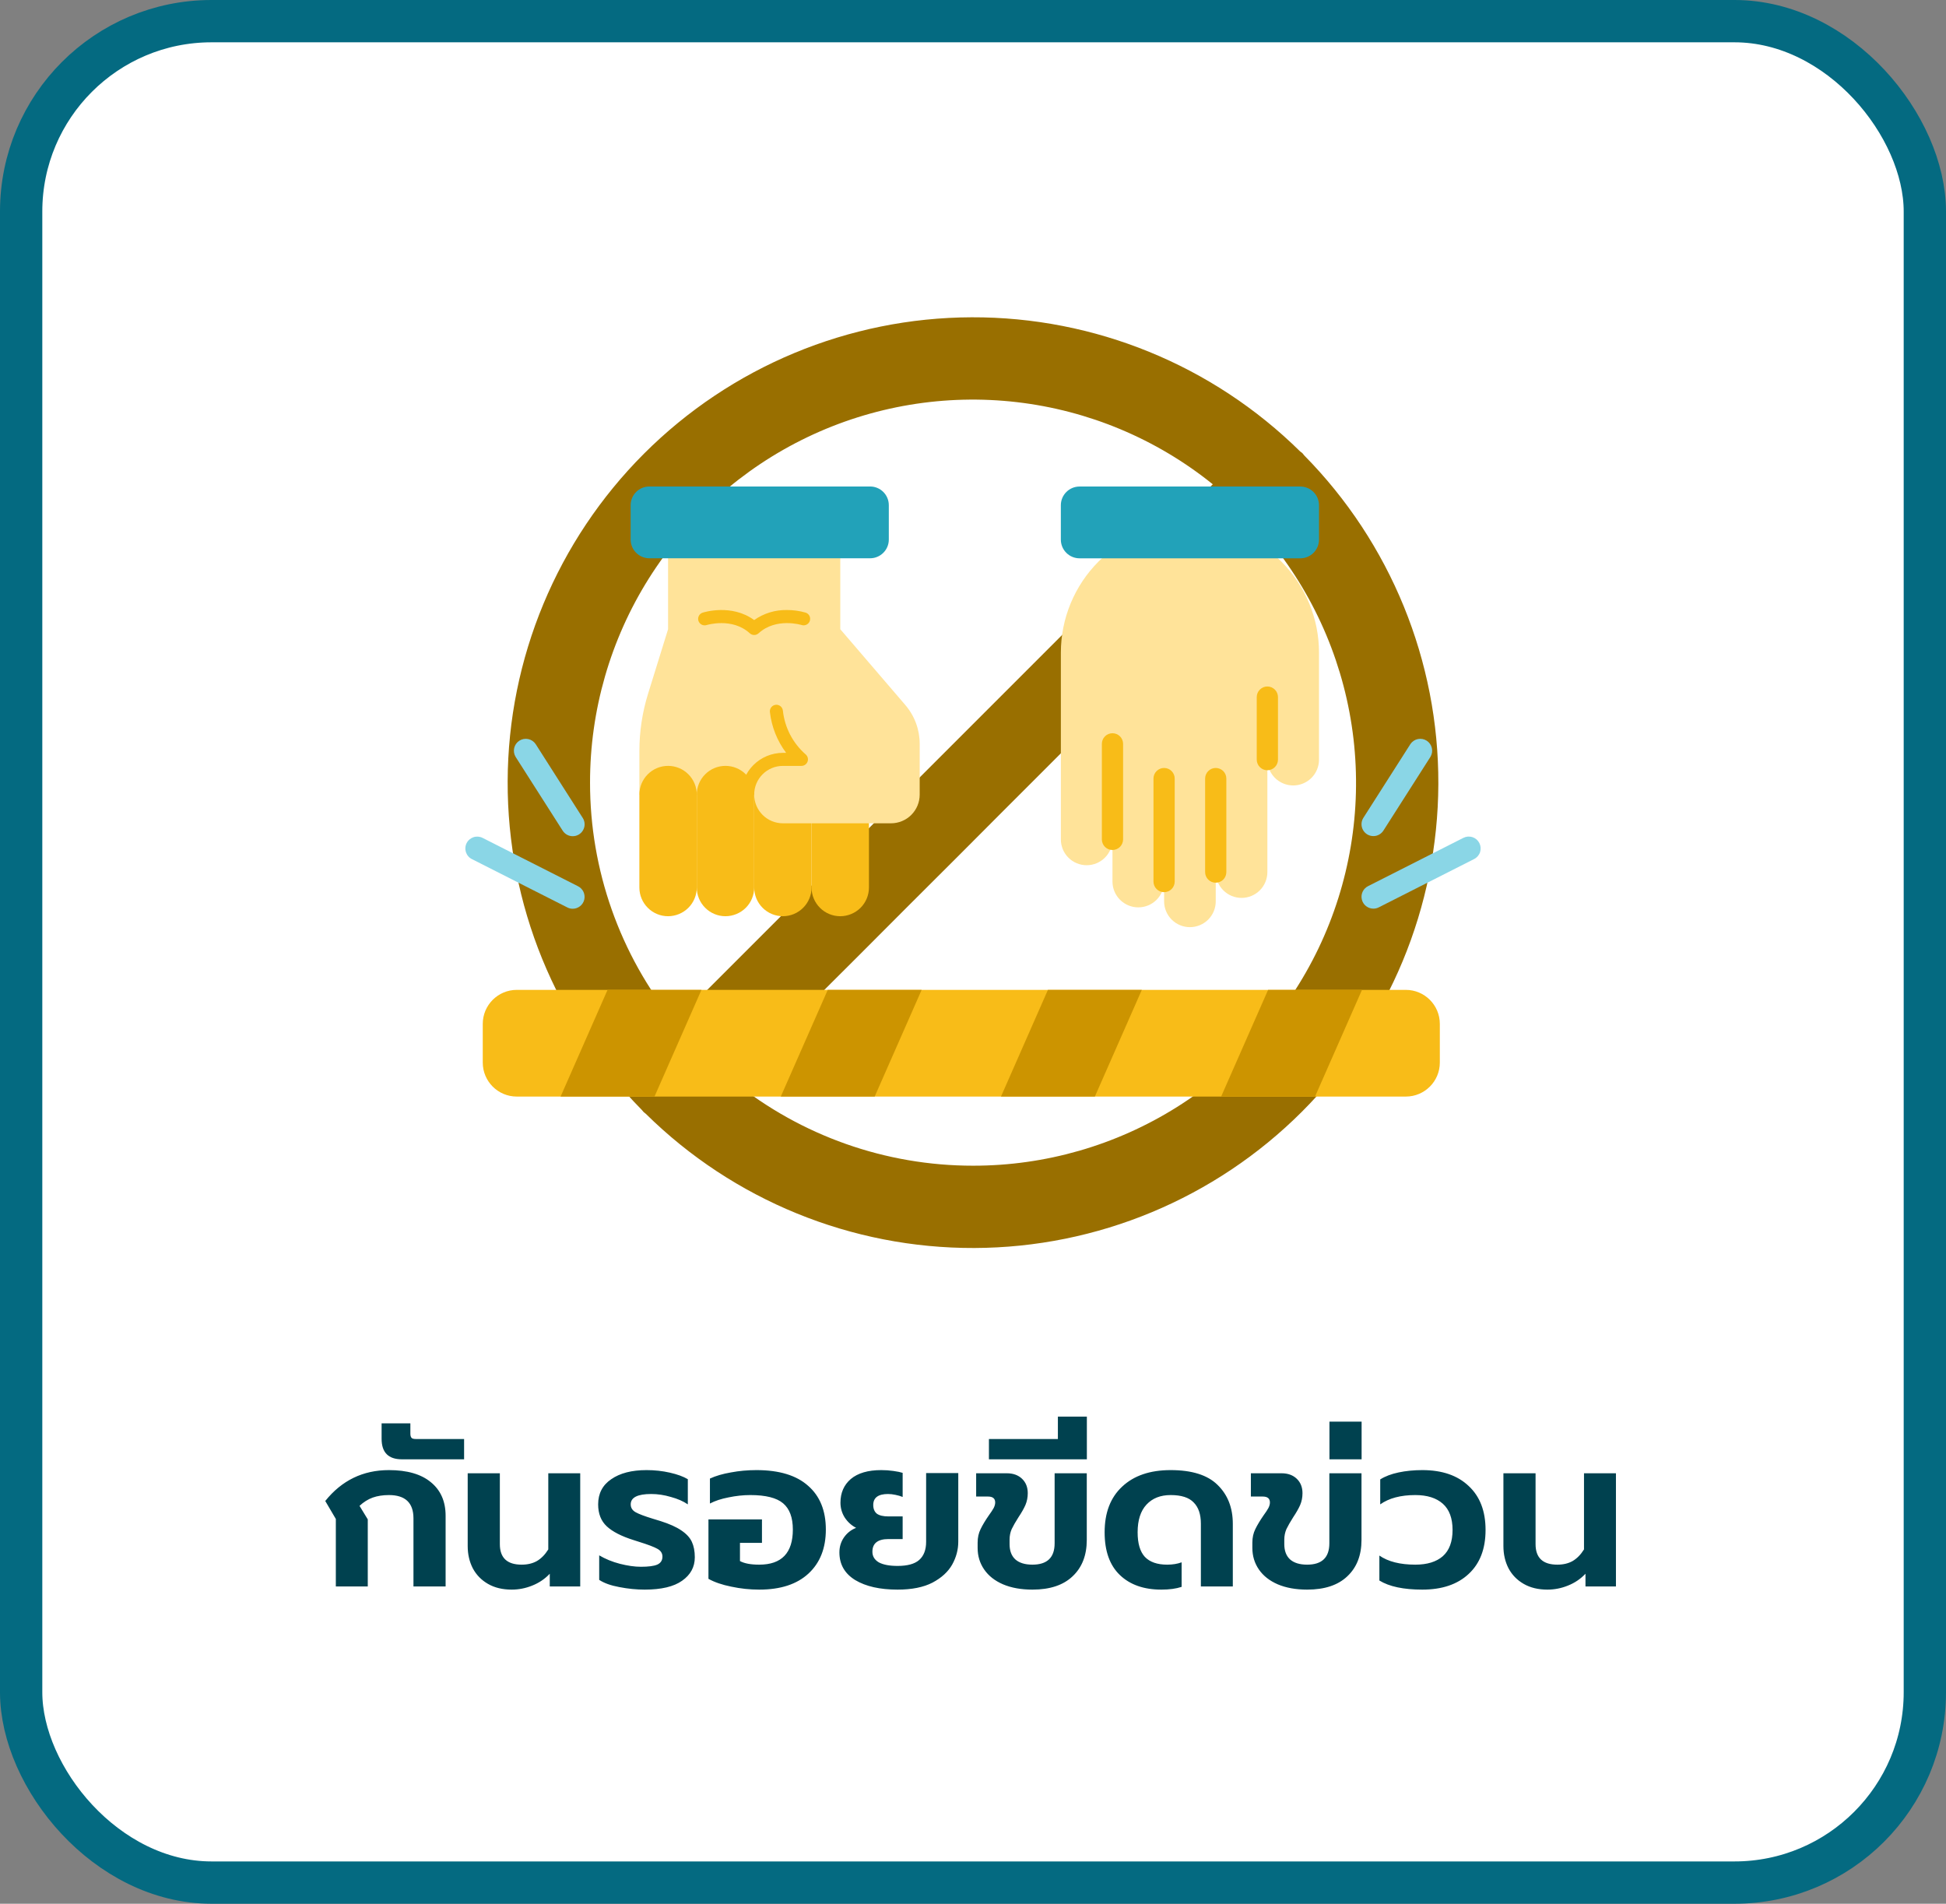 <?xml version="1.0" encoding="UTF-8"?>
<svg xmlns="http://www.w3.org/2000/svg" width="92" height="90" viewBox="0 0 92 90" fill="none">
  <rect x="0" y="0" width="92" height="90" fill="#808080" stroke="none"/>
  <rect x="1" y="1" width="90" height="88" rx="9" fill="white"></rect>
  <rect width="48" height="48" transform="translate(22 13)" fill="white"></rect>
  <path d="M61.658 21.529C61.628 21.495 61.604 21.46 61.575 21.426C61.545 21.392 61.501 21.372 61.467 21.343C57.33 17.261 51.747 14.981 45.935 15C40.124 15.02 34.556 17.337 30.446 21.447C26.337 25.557 24.02 31.125 24 36.938C23.981 42.75 26.261 48.334 30.342 52.471C30.372 52.505 30.396 52.539 30.43 52.574C30.462 52.604 30.497 52.632 30.533 52.657C34.67 56.739 40.253 59.019 46.065 59C51.876 58.98 57.444 56.663 61.554 52.553C65.663 48.443 67.98 42.875 68 37.062C68.019 31.25 65.739 25.666 61.658 21.529ZM27.895 37C27.892 33.585 28.856 30.239 30.674 27.349C32.492 24.459 35.091 22.142 38.171 20.667C41.25 19.192 44.684 18.618 48.075 19.012C51.467 19.406 54.678 20.752 57.336 22.895L53.49 26.741L49.164 31.068L49.125 31.107L46.673 33.559L31.899 48.335C29.306 45.127 27.892 41.125 27.895 37ZM46.002 55.109C41.876 55.111 37.874 53.698 34.664 51.105L39.083 46.686L40.58 45.193L42.841 42.927L42.875 42.893L45.332 40.441L47.436 38.331L49.081 36.687L49.981 35.786L51.787 33.98L55.697 30.075L60.106 25.665C62.248 28.324 63.594 31.535 63.988 34.927C64.382 38.319 63.809 41.753 62.334 44.833C60.859 47.912 58.542 50.512 55.652 52.33C52.762 54.148 49.417 55.112 46.002 55.109Z" fill="#996F00"></path>
  <path d="M51.374 40.904C51.698 40.904 52.008 40.775 52.237 40.546C52.466 40.318 52.594 40.007 52.594 39.683L52.594 41.676C52.594 41.999 52.723 42.31 52.952 42.539C53.181 42.768 53.491 42.896 53.815 42.896C54.139 42.896 54.449 42.768 54.678 42.539C54.907 42.31 55.035 41.999 55.035 41.676L55.035 42.612C55.035 42.935 55.164 43.246 55.393 43.475C55.622 43.703 55.932 43.832 56.256 43.832C56.58 43.832 56.89 43.703 57.119 43.475C57.348 43.246 57.476 42.935 57.476 42.612L57.476 41.228C57.476 41.552 57.605 41.862 57.834 42.091C58.063 42.32 58.373 42.449 58.697 42.449C59.02 42.449 59.331 42.32 59.56 42.091C59.789 41.862 59.917 41.552 59.917 41.228L59.917 35.913C59.917 36.236 60.046 36.547 60.275 36.776C60.504 37.004 60.814 37.133 61.138 37.133C61.461 37.133 61.772 37.004 62.001 36.776C62.23 36.547 62.358 36.236 62.358 35.913L62.358 30.856C62.358 29.238 61.715 27.686 60.571 26.541C59.426 25.397 57.874 24.754 56.256 24.754C54.637 24.754 53.085 25.397 51.941 26.541C50.796 27.686 50.154 29.238 50.154 30.856L50.154 39.682C50.153 39.843 50.185 40.002 50.246 40.15C50.307 40.298 50.397 40.433 50.51 40.546C50.624 40.66 50.758 40.75 50.907 40.811C51.055 40.872 51.214 40.904 51.374 40.904Z" fill="#FFE399"></path>
  <path d="M59.916 36.414C60.049 36.414 60.177 36.361 60.271 36.267C60.365 36.173 60.418 36.045 60.418 35.912L60.418 32.956C60.418 32.823 60.365 32.695 60.271 32.601C60.177 32.507 60.05 32.454 59.916 32.454C59.783 32.454 59.656 32.507 59.562 32.601C59.467 32.695 59.414 32.823 59.414 32.956L59.414 35.912C59.415 36.045 59.468 36.173 59.562 36.267C59.656 36.361 59.783 36.414 59.916 36.414Z" fill="#F8BC18"></path>
  <path d="M57.476 41.73C57.609 41.73 57.736 41.678 57.831 41.584C57.925 41.489 57.977 41.362 57.977 41.229L57.977 36.808C57.977 36.675 57.925 36.547 57.831 36.453C57.736 36.359 57.609 36.306 57.476 36.306C57.343 36.306 57.215 36.359 57.121 36.453C57.027 36.547 56.974 36.675 56.974 36.808L56.974 41.229C56.974 41.362 57.027 41.489 57.121 41.584C57.215 41.678 57.343 41.73 57.476 41.73Z" fill="#F8BC18"></path>
  <path d="M55.034 42.178C55.167 42.178 55.295 42.125 55.389 42.031C55.483 41.937 55.536 41.809 55.536 41.676L55.536 36.807C55.536 36.674 55.483 36.547 55.389 36.453C55.295 36.358 55.167 36.306 55.034 36.306C54.901 36.306 54.774 36.358 54.679 36.453C54.585 36.547 54.532 36.674 54.532 36.807L54.532 41.676C54.532 41.809 54.585 41.937 54.679 42.031C54.774 42.125 54.901 42.178 55.034 42.178Z" fill="#F8BC18"></path>
  <path d="M52.594 40.184C52.66 40.184 52.725 40.171 52.786 40.145C52.847 40.12 52.902 40.083 52.949 40.037C52.995 39.99 53.032 39.935 53.057 39.874C53.083 39.813 53.096 39.748 53.096 39.682L53.096 35.166C53.096 35.033 53.043 34.905 52.949 34.811C52.854 34.717 52.727 34.664 52.594 34.664C52.461 34.664 52.333 34.717 52.239 34.811C52.145 34.905 52.092 35.033 52.092 35.166L52.092 39.682C52.092 39.815 52.145 39.943 52.239 40.037C52.333 40.131 52.461 40.184 52.594 40.184Z" fill="#F8BC18"></path>
  <path d="M51.038 26.395L61.473 26.395C61.962 26.395 62.358 25.998 62.358 25.51L62.358 23.886C62.358 23.398 61.962 23.001 61.473 23.001L51.038 23.001C50.549 23.001 50.153 23.398 50.153 23.886L50.153 25.51C50.153 25.998 50.549 26.395 51.038 26.395Z" fill="#22A2B9"></path>
  <path d="M38.367 37.564C38.367 37.204 38.51 36.859 38.765 36.605C39.019 36.35 39.364 36.207 39.724 36.207C40.084 36.207 40.429 36.35 40.684 36.605C40.938 36.859 41.081 37.204 41.081 37.564L41.081 41.958C41.081 42.317 40.938 42.663 40.684 42.917C40.429 43.171 40.084 43.314 39.724 43.315C39.364 43.315 39.019 43.172 38.765 42.917C38.51 42.663 38.367 42.317 38.367 41.958L38.367 37.564Z" fill="#F8BC18"></path>
  <path d="M37.012 36.207C37.372 36.208 37.717 36.351 37.971 36.605C38.225 36.86 38.368 37.205 38.368 37.564L38.368 41.958C38.368 42.317 38.225 42.662 37.971 42.916C37.717 43.171 37.372 43.314 37.012 43.315C36.653 43.315 36.307 43.172 36.053 42.917C35.798 42.663 35.656 42.317 35.656 41.958L35.656 37.564C35.656 37.204 35.798 36.859 36.053 36.605C36.307 36.35 36.653 36.207 37.012 36.207Z" fill="#F8BC18"></path>
  <path d="M39.726 23L39.726 29.747L42.801 33.331C43.239 33.842 43.48 34.492 43.48 35.165L43.48 37.565C43.48 37.743 43.445 37.92 43.377 38.084C43.309 38.249 43.209 38.398 43.083 38.525C42.957 38.651 42.807 38.751 42.642 38.819C42.478 38.887 42.301 38.922 42.123 38.922L37.012 38.922C36.834 38.922 36.657 38.887 36.493 38.819C36.328 38.751 36.179 38.651 36.053 38.525C35.927 38.398 35.827 38.249 35.758 38.084C35.69 37.92 35.655 37.743 35.655 37.565L30.228 37.565L30.228 35.503C30.228 34.588 30.365 33.678 30.636 32.804L31.584 29.747L31.584 23L39.726 23Z" fill="#FFE399"></path>
  <path d="M32.941 37.564C32.941 37.204 33.084 36.859 33.339 36.605C33.593 36.35 33.938 36.207 34.298 36.207C34.658 36.207 35.003 36.35 35.258 36.605C35.512 36.859 35.655 37.204 35.655 37.564L35.655 41.958C35.655 42.317 35.512 42.663 35.258 42.917C35.003 43.171 34.658 43.314 34.298 43.315C33.938 43.315 33.593 43.172 33.339 42.917C33.084 42.663 32.941 42.317 32.941 41.958L32.941 37.564Z" fill="#F8BC18"></path>
  <path d="M31.584 36.207C31.944 36.207 32.289 36.35 32.544 36.605C32.798 36.859 32.941 37.204 32.941 37.564L32.941 41.958C32.941 42.317 32.798 42.663 32.544 42.917C32.289 43.171 31.944 43.314 31.584 43.315C31.224 43.315 30.879 43.172 30.625 42.917C30.37 42.663 30.227 42.317 30.227 41.958L30.227 37.564C30.227 37.204 30.37 36.859 30.625 36.605C30.879 36.35 31.224 36.207 31.584 36.207Z" fill="#F8BC18"></path>
  <path d="M35.038 37.565C35.039 37.041 35.247 36.54 35.617 36.17C35.987 35.8 36.489 35.592 37.012 35.591L37.166 35.591C36.742 35.027 36.477 34.359 36.398 33.657C36.39 33.576 36.415 33.495 36.466 33.431C36.518 33.368 36.593 33.328 36.674 33.32C36.755 33.311 36.837 33.336 36.9 33.388C36.963 33.439 37.003 33.514 37.012 33.595C37.098 34.394 37.48 35.131 38.084 35.66C38.133 35.7 38.169 35.755 38.186 35.816C38.203 35.877 38.201 35.942 38.18 36.002C38.159 36.062 38.12 36.114 38.068 36.151C38.016 36.188 37.954 36.207 37.89 36.208L37.012 36.208C36.652 36.208 36.307 36.351 36.053 36.605C35.798 36.86 35.655 37.205 35.655 37.565L35.038 37.565Z" fill="#F8BC18"></path>
  <path d="M37.201 28.839C37.503 28.837 37.803 28.879 38.093 28.964C38.169 28.99 38.233 29.045 38.269 29.117C38.305 29.189 38.311 29.273 38.286 29.35C38.262 29.427 38.208 29.491 38.136 29.528C38.064 29.566 37.981 29.573 37.903 29.55C37.892 29.546 36.693 29.178 35.863 29.939C35.806 29.991 35.732 30.02 35.655 30.02C35.578 30.02 35.504 29.991 35.447 29.939C34.617 29.178 33.417 29.546 33.406 29.55C33.328 29.575 33.244 29.567 33.172 29.53C33.099 29.492 33.045 29.428 33.02 29.351C32.995 29.273 33.002 29.189 33.039 29.116C33.076 29.044 33.14 28.989 33.217 28.964C33.276 28.945 34.587 28.534 35.655 29.314C36.106 28.995 36.648 28.828 37.201 28.839Z" fill="#F8BC18"></path>
  <path d="M66.462 46.797H24.431C23.543 46.797 22.823 47.517 22.823 48.405V50.234C22.823 51.121 23.543 51.841 24.431 51.841H66.462C67.35 51.841 68.07 51.121 68.07 50.234V48.405C68.07 47.517 67.35 46.797 66.462 46.797Z" fill="#F8BC18"></path>
  <path d="M30.942 51.841H26.503L28.723 46.797H33.162L30.942 51.841Z" fill="#CC9400"></path>
  <path d="M41.352 51.841H36.913L39.133 46.797H43.572L41.352 51.841Z" fill="#CC9400"></path>
  <path d="M51.761 51.841H47.323L49.542 46.797H53.981L51.761 51.841Z" fill="#CC9400"></path>
  <path d="M62.17 51.841H57.731L59.951 46.797H64.39L62.17 51.841Z" fill="#CC9400"></path>
  <path d="M64.928 39.527C64.827 39.527 64.729 39.5 64.642 39.449C64.556 39.397 64.484 39.324 64.436 39.235C64.388 39.147 64.364 39.047 64.368 38.947C64.371 38.846 64.401 38.748 64.455 38.664L66.681 35.174C66.763 35.053 66.889 34.969 67.033 34.939C67.176 34.91 67.325 34.937 67.448 35.016C67.572 35.095 67.659 35.218 67.693 35.361C67.727 35.503 67.703 35.653 67.628 35.778L65.402 39.268C65.351 39.347 65.281 39.413 65.198 39.458C65.115 39.504 65.022 39.528 64.928 39.527Z" fill="#8AD6E6"></path>
  <path d="M64.929 42.957C64.803 42.957 64.68 42.914 64.581 42.836C64.482 42.758 64.412 42.649 64.383 42.526C64.353 42.403 64.366 42.274 64.419 42.159C64.472 42.045 64.562 41.951 64.675 41.894L69.188 39.608C69.32 39.542 69.474 39.531 69.615 39.577C69.756 39.624 69.872 39.724 69.939 39.857C70.006 39.989 70.018 40.142 69.973 40.284C69.927 40.425 69.827 40.542 69.695 40.61L65.183 42.896C65.104 42.936 65.017 42.957 64.929 42.957Z" fill="#8AD6E6"></path>
  <path d="M27.077 39.532C26.983 39.532 26.89 39.509 26.807 39.463C26.724 39.418 26.654 39.352 26.603 39.273L24.377 35.783C24.3 35.658 24.276 35.507 24.309 35.363C24.342 35.22 24.43 35.095 24.554 35.016C24.678 34.937 24.829 34.909 24.973 34.94C25.117 34.97 25.243 35.056 25.325 35.179L27.55 38.669C27.605 38.753 27.635 38.851 27.638 38.952C27.642 39.052 27.618 39.152 27.569 39.24C27.521 39.329 27.45 39.402 27.363 39.454C27.277 39.505 27.178 39.532 27.077 39.532Z" fill="#8AD6E6"></path>
  <path d="M27.076 42.962C26.988 42.962 26.901 42.941 26.823 42.901L22.311 40.615C22.244 40.582 22.185 40.536 22.137 40.48C22.088 40.424 22.052 40.359 22.028 40.289C22.005 40.218 21.996 40.144 22.002 40.07C22.007 39.996 22.027 39.925 22.061 39.858C22.094 39.792 22.14 39.734 22.197 39.686C22.253 39.638 22.318 39.601 22.388 39.578C22.459 39.555 22.533 39.547 22.607 39.553C22.68 39.559 22.752 39.579 22.818 39.613L27.329 41.899C27.442 41.956 27.532 42.05 27.585 42.164C27.638 42.279 27.651 42.408 27.622 42.531C27.592 42.654 27.523 42.763 27.423 42.841C27.324 42.919 27.202 42.962 27.075 42.962H27.076Z" fill="#8AD6E6"></path>
  <path d="M30.7 26.393L41.135 26.393C41.624 26.393 42.02 25.996 42.02 25.508L42.02 23.884C42.02 23.395 41.624 22.999 41.135 22.999L30.7 22.999C30.212 22.999 29.815 23.395 29.815 23.884L29.815 25.508C29.815 25.996 30.212 26.393 30.7 26.393Z" fill="#22A2B9"></path>
  <path d="M15.877 71.81L15.377 70.96C16.157 69.987 17.16 69.5 18.387 69.5C19.247 69.5 19.907 69.69 20.367 70.07C20.834 70.45 21.067 70.98 21.067 71.66V75H19.547V71.78C19.547 71.047 19.16 70.68 18.387 70.68C18.101 70.68 17.844 70.72 17.617 70.8C17.397 70.88 17.191 71.01 16.997 71.19L17.387 71.83V75H15.877V71.81ZM19.001 68.99C18.361 68.99 18.041 68.667 18.041 68.02V67.29H19.401V67.78C19.401 67.873 19.421 67.94 19.461 67.98C19.494 68.013 19.561 68.03 19.661 68.03H21.941V68.99H19.001ZM24.191 75.15C23.758 75.15 23.384 75.06 23.071 74.88C22.758 74.7 22.517 74.453 22.351 74.14C22.191 73.827 22.111 73.477 22.111 73.09V69.65H23.631V73C23.631 73.647 23.974 73.97 24.661 73.97C24.941 73.97 25.181 73.913 25.381 73.8C25.587 73.68 25.767 73.497 25.921 73.25V69.65H27.431V75H25.991V74.4C25.758 74.647 25.481 74.833 25.161 74.96C24.848 75.087 24.524 75.15 24.191 75.15ZM30.478 75.15C30.085 75.15 29.685 75.11 29.278 75.03C28.878 74.957 28.561 74.843 28.328 74.69V73.53C28.621 73.703 28.948 73.837 29.308 73.93C29.675 74.023 30.005 74.07 30.298 74.07C30.651 74.07 30.908 74.037 31.068 73.97C31.235 73.897 31.318 73.77 31.318 73.59C31.318 73.43 31.238 73.307 31.078 73.22C30.925 73.133 30.635 73.023 30.208 72.89L29.958 72.81C29.385 72.63 28.961 72.413 28.688 72.16C28.415 71.907 28.278 71.56 28.278 71.12C28.278 70.607 28.485 70.21 28.898 69.93C29.311 69.643 29.868 69.5 30.568 69.5C30.948 69.5 31.315 69.54 31.668 69.62C32.021 69.7 32.305 69.803 32.518 69.93V71.12C32.305 70.973 32.038 70.857 31.718 70.77C31.405 70.677 31.095 70.63 30.788 70.63C30.141 70.63 29.818 70.793 29.818 71.12C29.818 71.28 29.895 71.403 30.048 71.49C30.201 71.577 30.475 71.68 30.868 71.8L31.228 71.91C31.648 72.043 31.975 72.19 32.208 72.35C32.448 72.51 32.615 72.69 32.708 72.89C32.801 73.09 32.848 73.333 32.848 73.62C32.848 74.08 32.648 74.45 32.248 74.73C31.855 75.01 31.265 75.15 30.478 75.15ZM35.893 75.15C35.446 75.15 35.006 75.103 34.573 75.01C34.139 74.923 33.779 74.8 33.493 74.64V71.83H36.023V72.94H34.983V73.8C35.19 73.913 35.493 73.97 35.893 73.97C36.953 73.97 37.483 73.417 37.483 72.31C37.483 71.743 37.33 71.33 37.023 71.07C36.716 70.81 36.2 70.68 35.473 70.68C35.139 70.68 34.796 70.717 34.443 70.79C34.096 70.857 33.803 70.953 33.563 71.08V69.9C33.836 69.773 34.166 69.677 34.553 69.61C34.94 69.537 35.343 69.5 35.763 69.5C36.836 69.5 37.65 69.747 38.203 70.24C38.763 70.727 39.043 71.417 39.043 72.31C39.043 73.19 38.77 73.883 38.223 74.39C37.676 74.897 36.9 75.15 35.893 75.15ZM42.434 75.15C41.601 75.15 40.934 75 40.434 74.7C39.934 74.393 39.684 73.957 39.684 73.39C39.684 73.13 39.754 72.897 39.894 72.69C40.041 72.477 40.234 72.323 40.474 72.23C40.254 72.117 40.074 71.953 39.934 71.74C39.801 71.527 39.734 71.293 39.734 71.04C39.734 70.573 39.898 70.2 40.224 69.92C40.558 69.64 41.038 69.5 41.664 69.5C41.858 69.5 42.048 69.513 42.234 69.54C42.428 69.567 42.574 69.597 42.674 69.63V70.77C42.581 70.73 42.468 70.697 42.334 70.67C42.208 70.643 42.091 70.63 41.984 70.63C41.518 70.63 41.284 70.803 41.284 71.15C41.284 71.33 41.341 71.467 41.454 71.56C41.574 71.647 41.758 71.69 42.004 71.69H42.674V72.76H42.004C41.498 72.76 41.244 72.96 41.244 73.36C41.244 73.573 41.344 73.74 41.544 73.86C41.751 73.973 42.048 74.03 42.434 74.03C42.901 74.03 43.241 73.937 43.454 73.75C43.674 73.557 43.784 73.27 43.784 72.89V69.64H45.304V72.88C45.304 73.26 45.208 73.623 45.014 73.97C44.821 74.31 44.511 74.593 44.084 74.82C43.658 75.04 43.108 75.15 42.434 75.15ZM48.809 75.15C48.276 75.15 47.812 75.067 47.419 74.9C47.032 74.733 46.736 74.5 46.529 74.2C46.322 73.9 46.219 73.56 46.219 73.18V72.93C46.219 72.69 46.266 72.477 46.359 72.29C46.452 72.097 46.582 71.88 46.749 71.64C46.856 71.493 46.932 71.377 46.979 71.29C47.026 71.197 47.049 71.11 47.049 71.03C47.049 70.843 46.936 70.75 46.709 70.75H46.149V69.65H47.599C47.899 69.65 48.139 69.737 48.319 69.91C48.499 70.083 48.589 70.31 48.589 70.59C48.589 70.79 48.552 70.977 48.479 71.15C48.406 71.317 48.296 71.51 48.149 71.73C48.009 71.95 47.902 72.137 47.829 72.29C47.762 72.443 47.729 72.61 47.729 72.79V73C47.729 73.313 47.819 73.553 47.999 73.72C48.186 73.887 48.456 73.97 48.809 73.97C49.509 73.97 49.859 73.633 49.859 72.96V69.65H51.379V72.8C51.379 73.527 51.156 74.1 50.709 74.52C50.269 74.94 49.636 75.15 48.809 75.15ZM46.753 68.03H50.013V66.97H51.383V68.99H46.753V68.03ZM54.903 75.15C54.077 75.15 53.423 74.92 52.943 74.46C52.463 74 52.223 73.327 52.223 72.44C52.223 71.513 52.5 70.793 53.053 70.28C53.607 69.76 54.37 69.5 55.343 69.5C56.35 69.5 57.09 69.733 57.563 70.2C58.043 70.667 58.283 71.28 58.283 72.04V75H56.773V72.03C56.773 71.59 56.66 71.257 56.433 71.03C56.213 70.797 55.85 70.68 55.343 70.68C54.863 70.68 54.483 70.83 54.203 71.13C53.923 71.43 53.783 71.867 53.783 72.44C53.783 72.967 53.897 73.353 54.123 73.6C54.357 73.847 54.71 73.97 55.183 73.97C55.437 73.97 55.663 73.933 55.863 73.86V75.02C55.603 75.107 55.283 75.15 54.903 75.15ZM61.797 75.15C61.264 75.15 60.801 75.067 60.407 74.9C60.021 74.733 59.724 74.5 59.517 74.2C59.311 73.9 59.207 73.56 59.207 73.18V72.93C59.207 72.69 59.254 72.477 59.347 72.29C59.441 72.097 59.571 71.88 59.737 71.64C59.844 71.493 59.921 71.377 59.967 71.29C60.014 71.197 60.037 71.11 60.037 71.03C60.037 70.843 59.924 70.75 59.697 70.75H59.137V69.65H60.587C60.887 69.65 61.127 69.737 61.307 69.91C61.487 70.083 61.577 70.31 61.577 70.59C61.577 70.79 61.541 70.977 61.467 71.15C61.394 71.317 61.284 71.51 61.137 71.73C60.997 71.95 60.891 72.137 60.817 72.29C60.751 72.443 60.717 72.61 60.717 72.79V73C60.717 73.313 60.807 73.553 60.987 73.72C61.174 73.887 61.444 73.97 61.797 73.97C62.497 73.97 62.847 73.633 62.847 72.96V69.65H64.367V72.8C64.367 73.527 64.144 74.1 63.697 74.52C63.257 74.94 62.624 75.15 61.797 75.15ZM62.852 67.21H64.372V68.99H62.852V67.21ZM67.242 75.15C66.355 75.15 65.678 75.007 65.212 74.72V73.54C65.625 73.827 66.192 73.97 66.912 73.97C67.472 73.97 67.905 73.837 68.212 73.57C68.518 73.297 68.672 72.883 68.672 72.33C68.672 71.777 68.518 71.363 68.212 71.09C67.905 70.817 67.472 70.68 66.912 70.68C66.218 70.68 65.665 70.827 65.252 71.12V69.94C65.485 69.793 65.775 69.683 66.122 69.61C66.468 69.537 66.842 69.5 67.242 69.5C68.175 69.5 68.905 69.75 69.432 70.25C69.965 70.743 70.232 71.437 70.232 72.33C70.232 73.223 69.965 73.917 69.432 74.41C68.905 74.903 68.175 75.15 67.242 75.15ZM73.156 75.15C72.722 75.15 72.349 75.06 72.036 74.88C71.722 74.7 71.482 74.453 71.316 74.14C71.156 73.827 71.076 73.477 71.076 73.09V69.65H72.596V73C72.596 73.647 72.939 73.97 73.626 73.97C73.906 73.97 74.146 73.913 74.346 73.8C74.552 73.68 74.732 73.497 74.886 73.25V69.65H76.396V75H74.956V74.4C74.722 74.647 74.446 74.833 74.126 74.96C73.812 75.087 73.489 75.15 73.156 75.15Z" fill="#00414F"></path>
  <rect x="1" y="1" width="90" height="88" rx="9" stroke="#046A81" stroke-width="2"></rect>
</svg>
